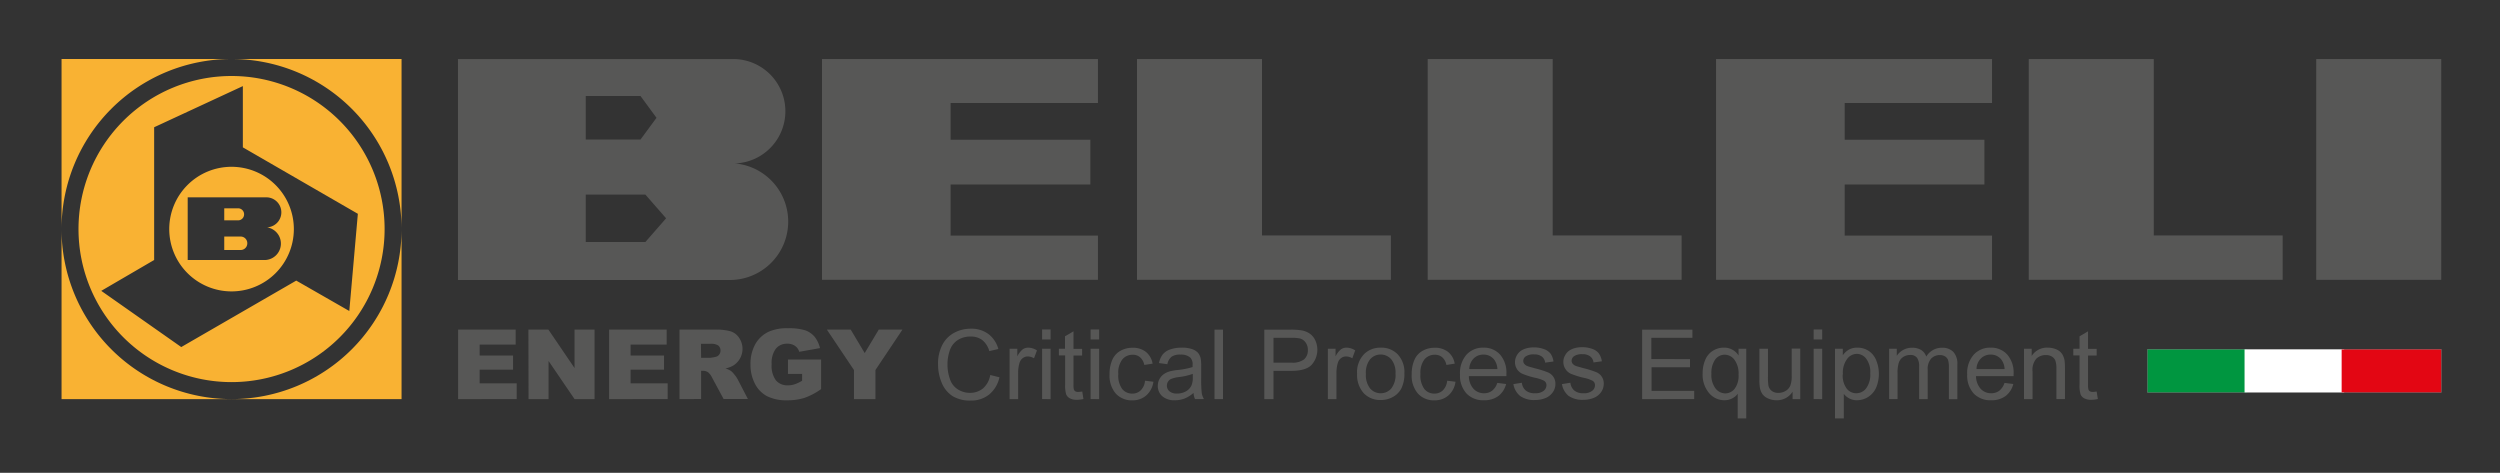 <svg id="Livello_1" data-name="Livello 1" xmlns="http://www.w3.org/2000/svg" viewBox="0 0 500 94.56"><rect x="0" y="0" width="500" height="94.56" fill="#333333" stroke="none"/><defs><style>.cls-1{fill:#575756;}.cls-2{fill:#009640;}.cls-3{fill:#fff;}.cls-4{fill:#e30613;}.cls-5{fill:none;stroke:#b2b2b2;stroke-width:0.05px;}.cls-6{fill:#f9b233;}</style></defs><title>logo belleli</title><path class="cls-1" d="M146.79,32.69a10.44,10.44,0,0,0-.31-20.88h-.18v0H91.59V56h54.48a11.68,11.68,0,0,0,.72-23.33ZM117.15,19.2H128.1l3.2,4.36-3.2,4.35H117.15Zm11.93,29.2H117.15V38.92h11.93l4.14,4.74Z"/><polygon class="cls-1" points="310.54 47.09 310.54 11.81 304.01 11.81 285.54 11.81 285.54 47.09 285.54 55.96 310.54 55.96 336.32 55.96 336.32 47.09 310.54 47.09"/><polygon class="cls-1" points="252.4 47.09 252.4 11.81 245.87 11.81 227.4 11.81 227.4 47.09 227.4 55.96 252.4 55.96 278.18 55.96 278.18 47.09 252.4 47.09"/><polygon class="cls-1" points="164.4 20.6 164.4 27.95 164.4 36.9 164.4 47.12 164.4 55.96 219.59 55.96 219.59 47.12 190.12 47.12 190.12 36.9 218.07 36.9 218.07 27.95 190.12 27.95 190.12 20.6 219.59 20.6 219.59 11.81 164.4 11.81 164.4 20.6"/><polygon class="cls-1" points="343.21 20.6 343.21 27.95 343.21 36.9 343.21 47.12 343.21 55.96 398.41 55.96 398.41 47.12 368.94 47.12 368.94 36.9 396.88 36.9 396.88 27.95 368.94 27.95 368.94 20.6 398.41 20.6 398.41 11.81 343.21 11.81 343.21 20.6"/><rect class="cls-1" x="463.25" y="11.81" width="25" height="44.16"/><polygon class="cls-1" points="430.75 47.09 430.75 11.81 424.22 11.81 405.75 11.81 405.75 47.09 405.75 55.96 430.75 55.96 456.53 55.96 456.53 47.09 430.75 47.09"/><path class="cls-1" d="M198.05,75l1.84.46a6.14,6.14,0,0,1-2.08,3.46,5.73,5.73,0,0,1-3.67,1.19,6.62,6.62,0,0,1-3.66-.91,5.8,5.8,0,0,1-2.14-2.65,9.47,9.47,0,0,1-.73-3.73,8.11,8.11,0,0,1,.83-3.79,5.65,5.65,0,0,1,2.36-2.45,6.88,6.88,0,0,1,3.37-.84,5.64,5.64,0,0,1,3.5,1.06,5.55,5.55,0,0,1,2,3l-1.81.42A4.31,4.31,0,0,0,196.44,68a3.73,3.73,0,0,0-2.31-.69,4.52,4.52,0,0,0-2.68.77,4,4,0,0,0-1.51,2.06,8.3,8.3,0,0,0-.44,2.67,8.64,8.64,0,0,0,.52,3.1,3.78,3.78,0,0,0,1.61,2,4.45,4.45,0,0,0,2.36.66,4,4,0,0,0,2.61-.89A4.54,4.54,0,0,0,198.05,75Z"/><path class="cls-1" d="M201.92,79.82V69.75h1.54v1.53a4.22,4.22,0,0,1,1.08-1.41,1.91,1.91,0,0,1,1.1-.34,3.29,3.29,0,0,1,1.75.55l-.59,1.58a2.38,2.38,0,0,0-1.25-.37,1.59,1.59,0,0,0-1,.34,1.8,1.8,0,0,0-.64.93,6.65,6.65,0,0,0-.28,2v5.27Z"/><path class="cls-1" d="M208.42,67.89v-2h1.7v2Zm0,11.93V69.75h1.7V79.82Z"/><path class="cls-1" d="M216.45,78.3l.24,1.5a5.81,5.81,0,0,1-1.29.16,2.86,2.86,0,0,1-1.44-.3,1.62,1.62,0,0,1-.72-.77,6.09,6.09,0,0,1-.21-2V71.08h-1.25V69.75H213V67.26l1.7-1v3.51h1.72v1.33h-1.72V77a3,3,0,0,0,.09.94.72.72,0,0,0,.29.33,1.18,1.18,0,0,0,.59.12A6.14,6.14,0,0,0,216.45,78.3Z"/><path class="cls-1" d="M218.12,67.89v-2h1.71v2Zm0,11.93V69.75h1.71V79.82Z"/><path class="cls-1" d="M229,76.14l1.68.21a4.4,4.4,0,0,1-1.41,2.72,4.12,4.12,0,0,1-2.78,1,4.34,4.34,0,0,1-3.33-1.35,5.51,5.51,0,0,1-1.25-3.87,7,7,0,0,1,.54-2.86,3.81,3.81,0,0,1,1.64-1.83,4.88,4.88,0,0,1,2.41-.61,4.14,4.14,0,0,1,2.68.83,3.85,3.85,0,0,1,1.34,2.35l-1.66.26a2.77,2.77,0,0,0-.84-1.53,2.18,2.18,0,0,0-1.46-.51,2.62,2.62,0,0,0-2.09.93,4.35,4.35,0,0,0-.81,2.92,4.55,4.55,0,0,0,.78,3,2.54,2.54,0,0,0,2,.92,2.36,2.36,0,0,0,1.67-.62A3,3,0,0,0,229,76.14Z"/><path class="cls-1" d="M238.71,78.58a6.33,6.33,0,0,1-1.83,1.14,5.27,5.27,0,0,1-1.88.33,3.65,3.65,0,0,1-2.55-.81,2.69,2.69,0,0,1-.89-2.07,2.81,2.81,0,0,1,.33-1.35,2.72,2.72,0,0,1,.89-1,3.89,3.89,0,0,1,1.22-.56,11.5,11.5,0,0,1,1.52-.26,15,15,0,0,0,3-.59c0-.23,0-.38,0-.44a1.88,1.88,0,0,0-.48-1.47,2.83,2.83,0,0,0-1.94-.58,3,3,0,0,0-1.78.42,2.57,2.57,0,0,0-.85,1.5l-1.67-.23a4.06,4.06,0,0,1,.75-1.73,3.31,3.31,0,0,1,1.51-1,6.91,6.91,0,0,1,2.28-.35,6.15,6.15,0,0,1,2.1.3,2.74,2.74,0,0,1,1.18.76,2.63,2.63,0,0,1,.53,1.17,9,9,0,0,1,.09,1.57V75.6a24.6,24.6,0,0,0,.11,3,3.58,3.58,0,0,0,.43,1.21h-1.78A3.47,3.47,0,0,1,238.71,78.58Zm-.15-3.81a12.24,12.24,0,0,1-2.78.64,6.66,6.66,0,0,0-1.49.35,1.41,1.41,0,0,0-.67.55,1.43,1.43,0,0,0-.24.81,1.45,1.45,0,0,0,.51,1.14,2.26,2.26,0,0,0,1.52.45,3.49,3.49,0,0,0,1.75-.43,2.63,2.63,0,0,0,1.13-1.18,4.14,4.14,0,0,0,.27-1.7Z"/><path class="cls-1" d="M242.9,79.82V65.93h1.7V79.82Z"/><path class="cls-1" d="M252.86,79.82V65.93h5.24a12.6,12.6,0,0,1,2.12.13,4.1,4.1,0,0,1,1.71.65,3.39,3.39,0,0,1,1.12,1.34,4.53,4.53,0,0,1-.71,4.9c-.75.81-2.11,1.22-4.07,1.22H254.7v5.65Zm1.84-7.29h3.59a3.8,3.8,0,0,0,2.53-.66,2.37,2.37,0,0,0,.75-1.87,2.46,2.46,0,0,0-.44-1.49,2,2,0,0,0-1.16-.82,7.84,7.84,0,0,0-1.71-.13H254.7Z"/><path class="cls-1" d="M265.57,79.82V69.75h1.54v1.53a4.22,4.22,0,0,1,1.08-1.41,1.91,1.91,0,0,1,1.1-.34,3.29,3.29,0,0,1,1.75.55l-.58,1.58a2.43,2.43,0,0,0-1.25-.37,1.6,1.6,0,0,0-1,.34,1.8,1.8,0,0,0-.64.93,7,7,0,0,0-.28,2v5.27Z"/><path class="cls-1" d="M271.42,74.79A5.16,5.16,0,0,1,273,70.65a4.65,4.65,0,0,1,3.16-1.12,4.51,4.51,0,0,1,3.4,1.36,5.18,5.18,0,0,1,1.32,3.76,6.61,6.61,0,0,1-.59,3,4.09,4.09,0,0,1-1.69,1.73,4.89,4.89,0,0,1-2.44.62,4.49,4.49,0,0,1-3.41-1.36A5.39,5.39,0,0,1,271.42,74.79Zm1.76,0a4.33,4.33,0,0,0,.84,2.9,2.81,2.81,0,0,0,4.24,0,4.4,4.4,0,0,0,.84-3,4.14,4.14,0,0,0-.85-2.83,2.81,2.81,0,0,0-4.23,0A4.28,4.28,0,0,0,273.18,74.79Z"/><path class="cls-1" d="M289.43,76.14l1.67.21a4.34,4.34,0,0,1-1.4,2.72,4.15,4.15,0,0,1-2.79,1,4.33,4.33,0,0,1-3.32-1.35,5.46,5.46,0,0,1-1.25-3.87,7,7,0,0,1,.54-2.86,3.76,3.76,0,0,1,1.64-1.83,4.87,4.87,0,0,1,2.4-.61,4.15,4.15,0,0,1,2.69.83,3.79,3.79,0,0,1,1.33,2.35l-1.66.26a2.7,2.7,0,0,0-.83-1.53,2.2,2.2,0,0,0-1.46-.51,2.65,2.65,0,0,0-2.1.93,4.41,4.41,0,0,0-.8,2.92,4.55,4.55,0,0,0,.78,3,2.52,2.52,0,0,0,2,.92,2.4,2.4,0,0,0,1.67-.62A3,3,0,0,0,289.43,76.14Z"/><path class="cls-1" d="M299.46,76.58l1.76.22a4.32,4.32,0,0,1-1.54,2.4,4.68,4.68,0,0,1-2.89.85,4.59,4.59,0,0,1-3.5-1.36A5.34,5.34,0,0,1,292,74.87a5.57,5.57,0,0,1,1.3-3.94,4.47,4.47,0,0,1,3.4-1.4A4.34,4.34,0,0,1,300,70.9a5.49,5.49,0,0,1,1.28,3.87c0,.1,0,.25,0,.45h-7.51a3.84,3.84,0,0,0,.94,2.55,2.81,2.81,0,0,0,2.1.88,2.59,2.59,0,0,0,1.6-.5A3.18,3.18,0,0,0,299.46,76.58Zm-5.61-2.76h5.63a3.39,3.39,0,0,0-.65-1.9,2.61,2.61,0,0,0-2.11-1,2.68,2.68,0,0,0-2,.79A3.13,3.13,0,0,0,293.85,73.82Z"/><path class="cls-1" d="M302.68,76.82l1.69-.27a2.35,2.35,0,0,0,.79,1.56,2.76,2.76,0,0,0,1.82.54,2.66,2.66,0,0,0,1.74-.48,1.43,1.43,0,0,0,.57-1.12,1,1,0,0,0-.5-.91,7,7,0,0,0-1.75-.58,16.28,16.28,0,0,1-2.6-.82A2.51,2.51,0,0,1,303,72.43a2.66,2.66,0,0,1,.31-1.25,2.84,2.84,0,0,1,.84-1,3.58,3.58,0,0,1,1.09-.5,5.38,5.38,0,0,1,1.47-.2,5.74,5.74,0,0,1,2.08.34,2.87,2.87,0,0,1,1.33.92,3.72,3.72,0,0,1,.58,1.56l-1.67.23a1.79,1.79,0,0,0-.65-1.21,2.44,2.44,0,0,0-1.55-.44,2.75,2.75,0,0,0-1.67.39,1.13,1.13,0,0,0-.51.91,1,1,0,0,0,.21.6,1.54,1.54,0,0,0,.66.45c.17.07.67.21,1.5.44a19.94,19.94,0,0,1,2.53.79,2.51,2.51,0,0,1,1.12.9,2.42,2.42,0,0,1,.41,1.46,2.8,2.8,0,0,1-.5,1.6,3.28,3.28,0,0,1-1.43,1.17,5.36,5.36,0,0,1-2.13.41,4.77,4.77,0,0,1-3-.81A3.83,3.83,0,0,1,302.68,76.82Z"/><path class="cls-1" d="M312.39,76.82l1.69-.27a2.31,2.31,0,0,0,.79,1.56,2.75,2.75,0,0,0,1.81.54,2.67,2.67,0,0,0,1.75-.48,1.43,1.43,0,0,0,.57-1.12,1,1,0,0,0-.51-.91,6.7,6.7,0,0,0-1.74-.58,16.28,16.28,0,0,1-2.6-.82,2.47,2.47,0,0,1-1.1-1,2.55,2.55,0,0,1-.38-1.35,2.66,2.66,0,0,1,.31-1.25,2.84,2.84,0,0,1,.84-1,3.63,3.63,0,0,1,1.08-.5,5.4,5.4,0,0,1,1.48-.2,5.78,5.78,0,0,1,2.08.34,2.79,2.79,0,0,1,1.32.92,3.59,3.59,0,0,1,.59,1.56l-1.67.23a1.76,1.76,0,0,0-.66-1.21,2.39,2.39,0,0,0-1.54-.44,2.75,2.75,0,0,0-1.67.39,1.13,1.13,0,0,0-.51.91,1,1,0,0,0,.21.6,1.56,1.56,0,0,0,.65.45c.18.07.68.21,1.51.44a19.94,19.94,0,0,1,2.53.79,2.42,2.42,0,0,1,1.53,2.36,2.88,2.88,0,0,1-.5,1.6,3.28,3.28,0,0,1-1.43,1.17,5.36,5.36,0,0,1-2.13.41,4.75,4.75,0,0,1-3-.81A3.83,3.83,0,0,1,312.39,76.82Z"/><path class="cls-1" d="M328.43,79.82V65.93h10.05v1.63h-8.21v4.26H338v1.63h-7.69v4.73h8.53v1.64Z"/><path class="cls-1" d="M347.54,83.68V78.75a2.94,2.94,0,0,1-1.11.93,3.25,3.25,0,0,1-1.52.37,4,4,0,0,1-3.09-1.43,5.64,5.64,0,0,1-1.29-3.93,6.77,6.77,0,0,1,.52-2.72,3.89,3.89,0,0,1,1.53-1.82,4,4,0,0,1,2.19-.62,3.36,3.36,0,0,1,2.94,1.57V69.75h1.54V83.68Zm-5.26-8.92a4.42,4.42,0,0,0,.82,2.92,2.48,2.48,0,0,0,1.95,1,2.39,2.39,0,0,0,1.88-.93,4.26,4.26,0,0,0,.78-2.81,4.63,4.63,0,0,0-.83-3,2.44,2.44,0,0,0-1.94-1,2.38,2.38,0,0,0-1.89.95A4.64,4.64,0,0,0,342.28,74.76Z"/><path class="cls-1" d="M358.52,79.82V78.34a3.68,3.68,0,0,1-3.19,1.71,4.06,4.06,0,0,1-1.67-.34,2.76,2.76,0,0,1-1.15-.86,3.13,3.13,0,0,1-.52-1.26,8.61,8.61,0,0,1-.11-1.6V69.75h1.71v5.59a11.11,11.11,0,0,0,.1,1.8,1.81,1.81,0,0,0,.69,1.06,2.12,2.12,0,0,0,1.29.38,2.83,2.83,0,0,0,1.44-.39,2.19,2.19,0,0,0,.95-1.07,5.34,5.34,0,0,0,.28-2v-5.4h1.71V79.82Z"/><path class="cls-1" d="M362.73,67.89v-2h1.71v2Zm0,11.93V69.75h1.71V79.82Z"/><path class="cls-1" d="M367,83.68V69.75h1.56v1.31a3.83,3.83,0,0,1,1.24-1.15,3.48,3.48,0,0,1,1.68-.38,4,4,0,0,1,2.27.66,4,4,0,0,1,1.49,1.87,7.19,7.19,0,0,1,0,5.44,4.22,4.22,0,0,1-1.61,1.89,4.16,4.16,0,0,1-2.23.66,3.26,3.26,0,0,1-1.53-.36,3.44,3.44,0,0,1-1.11-.91v4.9Zm1.55-8.83a4.35,4.35,0,0,0,.79,2.87,2.4,2.4,0,0,0,1.9.93,2.47,2.47,0,0,0,2-1,4.6,4.6,0,0,0,.81-3,4.44,4.44,0,0,0-.79-2.88,2.39,2.39,0,0,0-1.89-1,2.45,2.45,0,0,0-1.93,1A4.57,4.57,0,0,0,368.58,74.85Z"/><path class="cls-1" d="M377.83,79.82V69.75h1.53v1.42A3.43,3.43,0,0,1,380.62,70a3.53,3.53,0,0,1,1.79-.45,3.33,3.33,0,0,1,1.84.46,2.47,2.47,0,0,1,1,1.3,3.64,3.64,0,0,1,3.11-1.76,3.06,3.06,0,0,1,2.31.83,3.51,3.51,0,0,1,.8,2.55v6.91h-1.69V73.48a4.64,4.64,0,0,0-.17-1.47,1.42,1.42,0,0,0-.6-.73,1.89,1.89,0,0,0-1-.27,2.4,2.4,0,0,0-1.77.7,3.11,3.11,0,0,0-.7,2.26v5.85h-1.71V73.28a2.9,2.9,0,0,0-.41-1.7A1.59,1.59,0,0,0,382,71a2.42,2.42,0,0,0-1.33.38,2.17,2.17,0,0,0-.89,1.1,6.38,6.38,0,0,0-.27,2.11v5.22Z"/><path class="cls-1" d="M400.9,76.58l1.76.22a4.32,4.32,0,0,1-1.54,2.4,4.68,4.68,0,0,1-2.89.85,4.59,4.59,0,0,1-3.5-1.36,5.34,5.34,0,0,1-1.29-3.82,5.53,5.53,0,0,1,1.31-3.94,4.43,4.43,0,0,1,3.39-1.4,4.33,4.33,0,0,1,3.3,1.37,5.49,5.49,0,0,1,1.28,3.87c0,.1,0,.25,0,.45H395.2a3.89,3.89,0,0,0,.94,2.55,2.81,2.81,0,0,0,2.1.88,2.64,2.64,0,0,0,1.61-.5A3.24,3.24,0,0,0,400.9,76.58Zm-5.6-2.76h5.62a3.39,3.39,0,0,0-.65-1.9,2.61,2.61,0,0,0-2.11-1,2.7,2.7,0,0,0-2,.79A3.07,3.07,0,0,0,395.3,73.82Z"/><path class="cls-1" d="M404.8,79.82V69.75h1.54v1.44a3.61,3.61,0,0,1,3.2-1.66,4.37,4.37,0,0,1,1.68.32,2.65,2.65,0,0,1,1.14.86,3.4,3.4,0,0,1,.53,1.26,10,10,0,0,1,.1,1.66v6.19h-1.71V73.7a4.63,4.63,0,0,0-.2-1.56,1.67,1.67,0,0,0-.71-.83,2.26,2.26,0,0,0-1.19-.3,2.78,2.78,0,0,0-1.88.69,3.4,3.4,0,0,0-.79,2.62v5.5Z"/><path class="cls-1" d="M419.33,78.3l.24,1.5a5.8,5.8,0,0,1-1.28.16,2.93,2.93,0,0,1-1.45-.3,1.62,1.62,0,0,1-.72-.77,6.09,6.09,0,0,1-.21-2V71.08h-1.25V69.75h1.25V67.26l1.7-1v3.51h1.72v1.33h-1.72V77a3,3,0,0,0,.09.94.68.68,0,0,0,.3.33,1.14,1.14,0,0,0,.58.12A6.14,6.14,0,0,0,419.33,78.3Z"/><path class="cls-1" d="M91.62,65.92h11.51v3h-7.2V71.1h6.68v2.83H95.93v2.74h7.41v3.15H91.62Z"/><path class="cls-1" d="M105.68,65.92h4l5.23,7.69V65.92h4v13.9h-4l-5.2-7.63v7.63h-4Z"/><path class="cls-1" d="M121.82,65.92h11.51v3h-7.21V71.1h6.69v2.83h-6.69v2.74h7.41v3.15H121.82Z"/><path class="cls-1" d="M135.9,79.82V65.92h7.16a10.75,10.75,0,0,1,3.05.34,3.23,3.23,0,0,1,1.69,1.27,3.93,3.93,0,0,1-1.2,5.61,5.41,5.41,0,0,1-1.51.55,4.43,4.43,0,0,1,1.12.51,4.25,4.25,0,0,1,.68.73,5.75,5.75,0,0,1,.61.87l2.08,4h-4.86l-2.29-4.25a3.36,3.36,0,0,0-.78-1.07,1.83,1.83,0,0,0-1.05-.32h-.38v5.64Zm4.32-8.26H142a7.46,7.46,0,0,0,1.14-.19,1.17,1.17,0,0,0,.69-.44,1.28,1.28,0,0,0,.27-.81,1.29,1.29,0,0,0-.42-1,2.61,2.61,0,0,0-1.61-.36h-1.88Z"/><path class="cls-1" d="M157.59,74.79V71.9h6.63v5.92a13.31,13.31,0,0,1-3.37,1.77,11.47,11.47,0,0,1-3.47.47,8.46,8.46,0,0,1-4-.84,5.79,5.79,0,0,1-2.42-2.52,8.28,8.28,0,0,1-.86-3.83,8,8,0,0,1,.94-4,6,6,0,0,1,2.75-2.55,8.93,8.93,0,0,1,3.8-.67,11,11,0,0,1,3.45.41,4.43,4.43,0,0,1,1.89,1.3A5.82,5.82,0,0,1,164,69.62l-4.15.74a2.21,2.21,0,0,0-.87-1.2,2.66,2.66,0,0,0-1.56-.42,2.82,2.82,0,0,0-2.25,1,4.74,4.74,0,0,0-.84,3.11,4.91,4.91,0,0,0,.85,3.22,3,3,0,0,0,2.37,1,4.41,4.41,0,0,0,1.37-.21,7.59,7.59,0,0,0,1.5-.71V74.79Z"/><path class="cls-1" d="M165.37,65.92h4.77l2.8,4.69,2.81-4.69h4.74L175.09,74v5.82h-4.3V74Z"/><rect class="cls-2" x="429.5" y="69.86" width="19.92" height="8.63"/><rect class="cls-3" x="448.91" y="69.86" width="19.92" height="8.63"/><rect class="cls-4" x="468.33" y="69.86" width="19.92" height="8.63"/><rect class="cls-5" x="429.5" y="69.86" width="58.75" height="8.63"/><path class="cls-6" d="M33.85,45.81A12.46,12.46,0,1,0,46.31,33.36,12.45,12.45,0,0,0,33.85,45.81m19.57-6.34a3,3,0,1,1-.31,6v0h.31A3.29,3.29,0,0,1,53.11,52H37.54V39.47H53.42"/><path class="cls-6" d="M46.31,11.8a34,34,0,0,1,34,34v-34Z"/><path class="cls-6" d="M49.46,48.69a1.33,1.33,0,0,0-1.27-1.38H44.85V50h3.23a1.33,1.33,0,0,0,1.38-1.28"/><path class="cls-6" d="M48.82,42.87a1.2,1.2,0,0,0-1.16-1.21H44.85v2.41h2.76a1.2,1.2,0,0,0,1.21-1.2"/><path class="cls-6" d="M46.31,11.8h-34v34a34,34,0,0,1,34-34"/><path class="cls-6" d="M46.31,15.2A30.61,30.61,0,1,0,76.92,45.81,30.61,30.61,0,0,0,46.31,15.2m23.55,47L59.25,56.12l-23,13.29-16-11.24L30.83,52V25.45l17.74-8.23V29.47l23,13.29Z"/><path class="cls-6" d="M46.31,79.82a34,34,0,0,1-34-34v34h68v-34a34,34,0,0,1-34,34"/></svg>